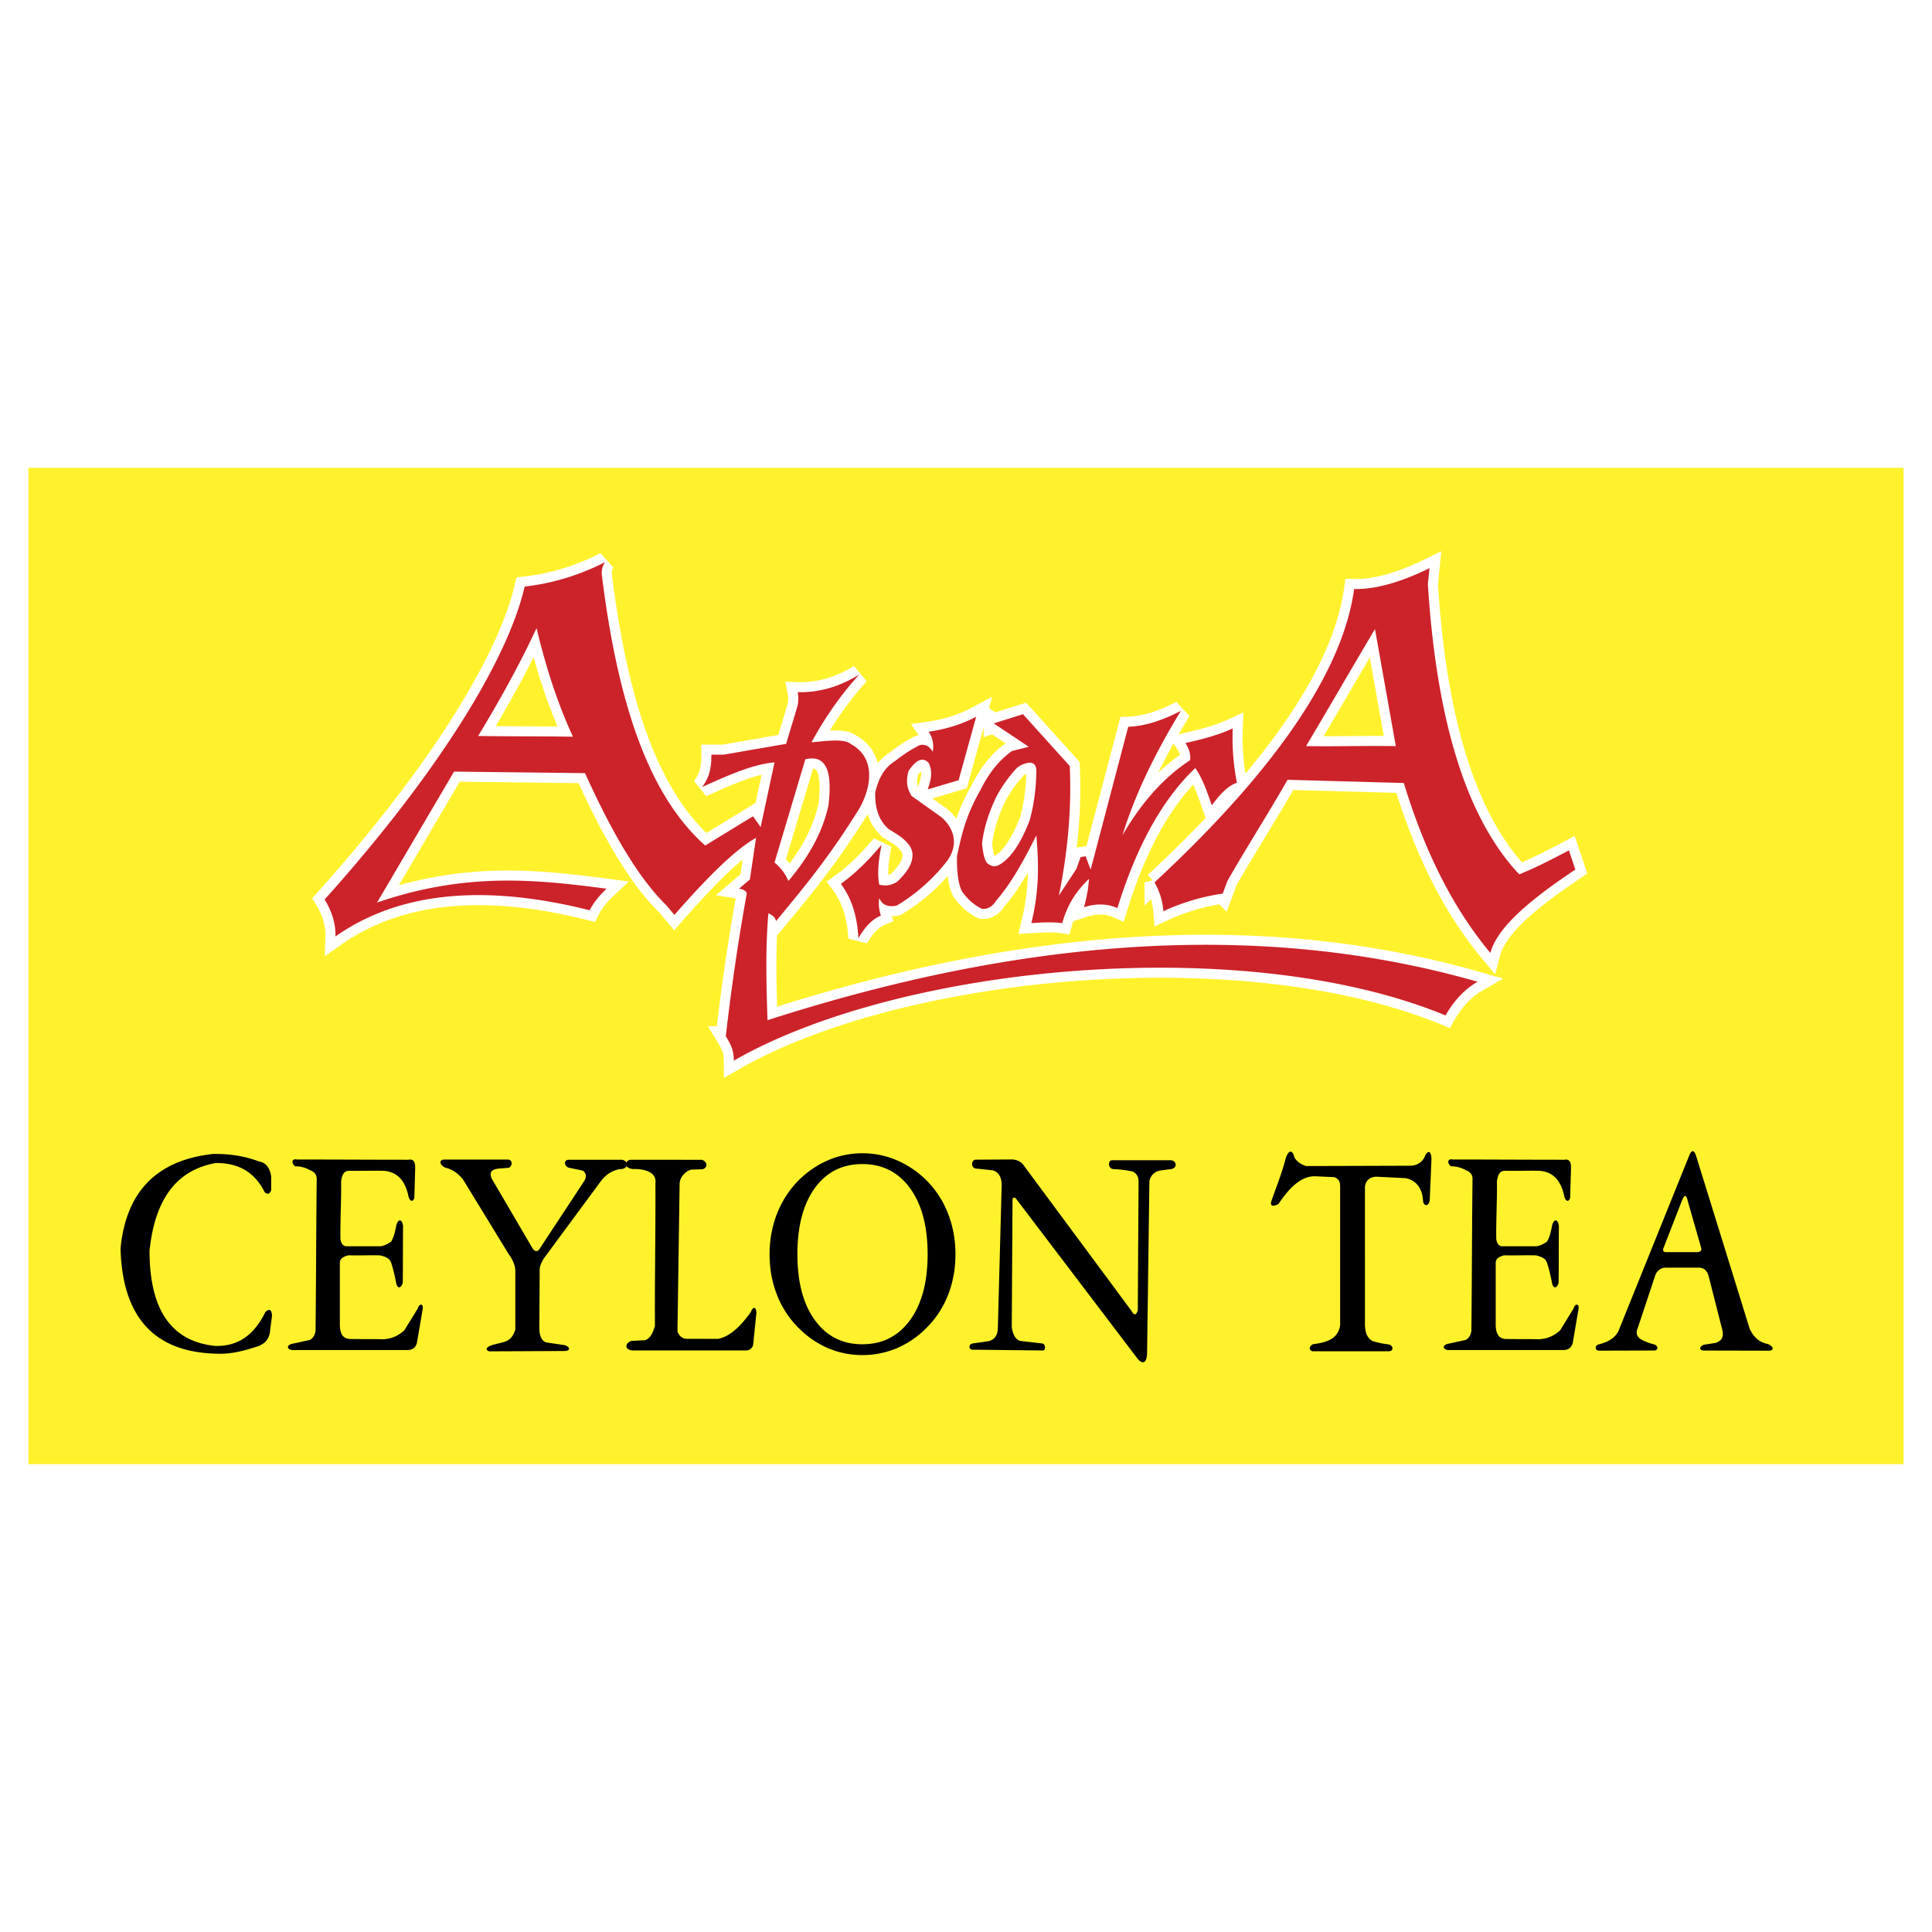 <svg xmlns="http://www.w3.org/2000/svg" width="2500" height="2500" viewBox="0 0 192.756 192.756"><path fill="#fff" d="M0 192.756h192.756V0H0v192.756z"/><path fill="#fff22d" d="M2.833 146.082h187.088V46.673H2.833v99.409z"/><path d="M45.301 76.983l-7.685 13.066c8.939-3.071 15.952-2.289 22.902-1.383-.76.717-1.323 1.434-1.689 2.151-10.622-2.673-19.075-1.802-25.363 2.614.036-1.23-.323-2.46-1.076-3.69 10.534-11.729 18.128-23.342 19.956-31.217a23.187 23.187 0 0 0 8.02-2.445c-.278.417-.38.879-.308 1.383 1.882 15.172 5.66 22.759 10.299 26.898l4.766-2.92.769 1.076 1.383-6.456c-2.285.208-4.76 1.362-7.225 2.46.506-.681.945-1.494.923-3.228h1.23c2.1-.359 4.135-.718 6.236-1.076.359-1.281.783-2.562 1.143-3.843a3.399 3.399 0 0 0 0-1.318c2.229.067 4.268-.6 6.147-1.756-1.788 1.955-3.377 4.208-4.765 6.763 1.401-.12 3.24-.416 3.928.176 2.504 1.363 2.101 4.321.754 6.58-2.838 4.522-5.031 7.252-8.218 11.074-.081-.343-.337-.599-.768-.768-.302 3.631-.202 7.018-.087 10.664 27.271-8.794 50.664-9.618 70.846-3.84-1.264.727-2.33 1.846-3.199 3.359-20.179-8.328-54.398-5.035-71.006 4.514-.004-1.047-.271-1.562-.799-2.434a218.89 218.89 0 0 1 2.093-14.262c-.081-.241-.337-.395-.77-.461l1.078-.923.614-4.149c-2.202 1.229-5.068 4.183-8.146 7.686l-.769-.923c-2.937-2.855-5.603-7.606-8.146-13.219-4.356-.049-8.712-.101-13.068-.153zm11.861-3.481c-1.659-3.613-2.768-7.226-3.628-10.839-1.707 3.67-3.725 7.296-5.832 10.766 3.128.049 6.332.024 9.46.073zm23.185 2.252l-3.074 10.298c.636.527 1.097 1.143 1.382 1.845 1.868-2.205 3.353-4.628 3.998-7.532.377-3.143-.063-5.139-2.306-4.611zm12.211 3.006c.319-.889.541-1.778.083-2.667-.667-.648-1.334-.164-2.001.833-.313 1.226-.069 1.833.298 2.476 1 .723 2.037 1.445 3.037 2.167 1.376 1.265 1.579 2.845.537 4.303a18.269 18.269 0 0 1-5.039 4.477c-.874.185-1.457-.065-1.751-.751a3.626 3.626 0 0 0 .167 1.751c-.98.405-1.658 1.265-2.251 2.251-.1-2.193-.683-3.999-1.75-5.419 1.469-1.033 2.883-2.477 4.063-3.897-.24 1.279-.473 2.702-.229 3.98.612.143 1.223.105 1.835-.333.431-.429.941-.948 1.276-1.667.234-.584.324-1.204-.022-1.788-.518-.826-1.423-1.312-2.135-1.75-1.032-.912-1.388-2.09-1.355-3.679.338-1.364.872-2.435 1.985-3.122.806-.607 1.322-.989 2.128-1.403.444-.358 1.179-.317 1.624.486.115-.667.049-1.334-.417-2.001 1.778-.258 3.362-.759 4.752-1.501l-1.751 6.336-3.084.918zm6.586-6.586l2.918-.917 4.668 5.169c.197 4.419-.229 8.714-1.083 12.922l1.75-2.668.417-1.167.5-.083.501 1.334 3.751-14.256c1.752-.055 3.502-.688 5.252-1.584-2.535 4.141-4.56 8.281-5.834 12.422 2.026-3.506 4.305-5.89 6.752-7.503.07-.495-.07-1.147-.476-1.709 1.647-.367 3.212-.76 4.727-1.459-.07 1.834.068 3.593.417 5.427-.918.285-1.716 1.196-2.501 2.242-.491-1.406-.948-2.731-1.65-3.718-3.621 3.46-6.04 8.413-7.771 13.973-1.006-.448-2.118-.477-3.334-.084.272-.944.438-1.889.5-2.834-1.191 1.161-2.109 2.427-2.672 4.428-1.001-.148-2.08-.072-3.08-.01.825-3.313.729-6.073.5-8.753-1.249 2.508-2.543 4.834-4.002 6.502-.368.594-.84.871-1.417.834-.771-.374-1.439-.957-2.001-1.751-.403-.812-.518-2.058-.5-3.501.443-1.995.819-3.949 2.334-6.585.846-1.726 1.902-3.032 3.168-3.919l1.667-.416c-1.167-.78-2.334-1.558-3.501-2.336zm4.252 4.669c-.013 1.772-.234 3.439-.667 5.002-.895 2.313-1.896 3.787-3.001 4.419-.417.259-.834.204-1.251-.167-.298-.375-.413-1.12-.5-1.917.157-1.451.629-3.007 1.417-4.668a13.768 13.768 0 0 1 2.001-2.835c.312-.299.729-.494 1.25-.583.418-.018.717.156.751.749zm11.794 11.19c12.82-11.901 18.854-21.563 19.912-29.264 2.085.042 4.591-.651 7.517-2.079l-.16 1.599c.837 13.152 3.659 23.146 9.115 28.947 1.652-.668 3.306-1.52 4.958-2.398l.64 1.918c-4.278 2.857-7.773 5.669-8.476 8.316-3.884-4.646-6.644-10.415-8.637-16.952-3.943-.106-7.652-.214-11.598-.319-1.919 3.357-4.074 6.717-5.993 10.075l-.479 1.28a21.143 21.143 0 0 0-5.918 1.759c-.084-1.014-.324-1.87-.881-2.882zm15.115-13.594c2.292-3.838 4.585-7.834 6.877-11.672l2.079 11.675c-2.987-.054-5.971.05-8.956-.003z" fill="none" stroke="#fff" stroke-width="2.004" stroke-miterlimit="2.613"/><path d="M45.301 76.983l-7.685 13.066c8.939-3.071 15.952-2.289 22.902-1.383-.76.717-1.323 1.434-1.689 2.151-10.622-2.673-19.075-1.802-25.363 2.614.036-1.23-.323-2.46-1.076-3.69 10.534-11.729 18.128-23.342 19.956-31.217a23.187 23.187 0 0 0 8.02-2.445c-.278.417-.38.879-.308 1.383 1.882 15.172 5.66 22.759 10.299 26.898l4.766-2.92.769 1.076 1.383-6.456c-2.285.208-4.76 1.362-7.225 2.46.506-.681.945-1.494.923-3.228h1.23c2.1-.359 4.135-.718 6.236-1.076.359-1.281.783-2.562 1.143-3.843a3.399 3.399 0 0 0 0-1.318c2.229.067 4.268-.6 6.147-1.756-1.788 1.955-3.377 4.208-4.765 6.763 1.401-.12 3.24-.416 3.928.176 2.504 1.363 2.101 4.321.754 6.58-2.838 4.522-5.031 7.252-8.218 11.074-.081-.343-.337-.599-.768-.768-.302 3.631-.202 7.018-.087 10.664 27.271-8.794 50.664-9.618 70.846-3.84-1.264.727-2.33 1.846-3.199 3.359-20.179-8.328-54.398-5.035-71.006 4.514-.004-1.047-.271-1.562-.799-2.434a218.89 218.89 0 0 1 2.093-14.262c-.081-.241-.337-.395-.77-.461l1.078-.923.614-4.149c-2.202 1.229-5.068 4.183-8.146 7.686l-.769-.923c-2.937-2.855-5.603-7.606-8.146-13.219-4.356-.049-8.712-.101-13.068-.153zm11.861-3.481c-1.659-3.613-2.768-7.226-3.628-10.839-1.707 3.67-3.725 7.296-5.832 10.766 3.128.049 6.332.024 9.46.073zm23.185 2.252l-3.074 10.298c.636.527 1.097 1.143 1.382 1.845 1.868-2.205 3.353-4.628 3.998-7.532.377-3.143-.063-5.139-2.306-4.611zm12.211 3.006c.319-.889.541-1.778.083-2.667-.667-.648-1.334-.164-2.001.833-.313 1.226-.069 1.833.298 2.476 1 .723 2.037 1.445 3.037 2.167 1.376 1.265 1.579 2.845.537 4.303a18.269 18.269 0 0 1-5.039 4.477c-.874.185-1.457-.065-1.751-.751a3.626 3.626 0 0 0 .167 1.751c-.98.405-1.658 1.265-2.251 2.251-.1-2.193-.683-3.999-1.75-5.419 1.469-1.033 2.883-2.477 4.063-3.897-.24 1.279-.473 2.702-.229 3.98.612.143 1.223.105 1.835-.333.431-.429.941-.948 1.276-1.667.234-.584.324-1.204-.022-1.788-.518-.826-1.423-1.312-2.135-1.75-1.032-.912-1.388-2.09-1.355-3.679.338-1.364.872-2.435 1.985-3.122.806-.607 1.322-.989 2.128-1.403.444-.358 1.179-.317 1.624.486.115-.667.049-1.334-.417-2.001 1.778-.258 3.362-.759 4.752-1.501l-1.751 6.336-3.084.918zm6.586-6.586l2.918-.917 4.668 5.169c.197 4.419-.229 8.714-1.083 12.922l1.75-2.668.417-1.167.5-.083.501 1.334 3.751-14.256c1.752-.055 3.502-.688 5.252-1.584-2.535 4.141-4.56 8.281-5.834 12.422 2.026-3.506 4.305-5.89 6.752-7.503.07-.495-.07-1.147-.476-1.709 1.647-.367 3.212-.76 4.727-1.459-.07 1.834.068 3.593.417 5.427-.918.285-1.716 1.196-2.501 2.242-.491-1.406-.948-2.731-1.65-3.718-3.621 3.46-6.04 8.413-7.771 13.973-1.006-.448-2.118-.477-3.334-.084.272-.944.438-1.889.5-2.834-1.191 1.161-2.109 2.427-2.672 4.428-1.001-.148-2.08-.072-3.08-.01.825-3.313.729-6.073.5-8.753-1.249 2.508-2.543 4.834-4.002 6.502-.368.594-.84.871-1.417.834-.771-.374-1.439-.957-2.001-1.751-.403-.812-.518-2.058-.5-3.501.443-1.995.819-3.949 2.334-6.585.846-1.726 1.902-3.032 3.168-3.919l1.667-.416c-1.167-.78-2.334-1.558-3.501-2.336zm4.252 4.669c-.013 1.772-.234 3.439-.667 5.002-.895 2.313-1.896 3.787-3.001 4.419-.417.259-.834.204-1.251-.167-.298-.375-.413-1.12-.5-1.917.157-1.451.629-3.007 1.417-4.668a13.768 13.768 0 0 1 2.001-2.835c.312-.299.729-.494 1.25-.583.418-.018.717.156.751.749zm11.794 11.19c12.82-11.901 18.854-21.563 19.912-29.264 2.085.042 4.591-.651 7.517-2.079l-.16 1.599c.837 13.152 3.659 23.146 9.115 28.947 1.652-.668 3.306-1.52 4.958-2.398l.64 1.918c-4.278 2.857-7.773 5.669-8.476 8.316-3.884-4.646-6.644-10.415-8.637-16.952-3.943-.106-7.652-.214-11.598-.319-1.919 3.357-4.074 6.717-5.993 10.075l-.479 1.28a21.143 21.143 0 0 0-5.918 1.759c-.084-1.014-.324-1.87-.881-2.882zm15.115-13.594c2.292-3.838 4.585-7.834 6.877-11.672l2.079 11.675c-2.987-.054-5.971.05-8.956-.003z" fill-rule="evenodd" clip-rule="evenodd" fill="#cc2229"/><path d="M86.04 135.195a8.705 8.705 0 0 1-3.329-.646 9.247 9.247 0 0 1-2.883-1.912 9.413 9.413 0 0 1-2.261-3.328c-.525-1.287-.787-2.672-.787-4.16 0-1.494.265-2.891.798-4.193a9.713 9.713 0 0 1 2.273-3.365c.887-.832 1.852-1.461 2.9-1.889a8.613 8.613 0 0 1 3.288-.641c1.155 0 2.261.217 3.316.648a9.543 9.543 0 0 1 2.9 1.881 9.547 9.547 0 0 1 2.282 3.365c.524 1.303.79 2.699.79 4.193 0 1.488-.261 2.873-.784 4.16a9.45 9.45 0 0 1-2.264 3.328 9.179 9.179 0 0 1-2.89 1.912 8.736 8.736 0 0 1-3.349.647zm-.003-1.078c2.002 0 3.587-.803 4.757-2.408 1.171-1.605 1.756-3.801 1.756-6.572 0-2.785-.585-4.984-1.756-6.59-1.17-1.605-2.755-2.408-4.757-2.408s-3.582.799-4.74 2.393c-1.158 1.6-1.739 3.801-1.739 6.605 0 2.785.581 4.979 1.748 6.58 1.162 1.601 2.742 2.4 4.731 2.4zm-59.56-3.219c-1.279 2.615-3.013 3.414-4.953 3.387-4.404-.414-6.605-3.578-6.605-9.496.564-5.49 2.959-8.105 6.605-8.752 2.284-.027 3.908.936 4.871 2.891.279.27.499.215.66-.166v-1.404c-.134-.828-.51-1.369-1.238-1.486-1.334-.514-2.849-.762-4.541-.744-5.614.607-8.697 3.744-9.248 9.414.165 6.799 3.303 10.316 9.413 10.51 1.651.096 3-.316 4.369-.758.569-.262.948-.549 1.118-1.33.055-.578.155-1.156.21-1.734-.043-.585-.263-.697-.661-.332zm5.12-13.214c-.055 5.037-.059 10.074-.114 15.109-.089.51-.333.812-.629.908-.551.111-1.101.246-1.652.357-.63.125-.606.551-.082.635h11.641c.328-.039.637-.139.826-.662l.578-3.385c.12-.613-.33-.641-.495-.082l-1.321 2.146c-.508.482-1.144.838-2.063.908-1.102-.027-2.333-.004-3.433-.031-.669-.068-.896-.531-.945-1.289v-6.275c0-.441.275-.615.826-.779 1.073.027 2.147-.023 3.22.006.633.18.954.312 1.104.84.172.516.362 1.324.465 1.908.128.588.458.588.66 0 .028-1.869.004-3.818.031-5.691-.128-.775-.527-.695-.686 0-.116.615-.248 1.162-.5 1.568-.358.256-.716.418-1.074.467h-3.302c-.42.02-.612-.252-.687-.713-.028-1.928.095-3.854.068-5.779.097-.65.272-1.014.784-1.043 1.266.027 2.221-.023 3.488.004 1.421.129 2.079 1.045 2.405 2.35.107.686.479.867.629.34l.083-2.891c.013-.508-.051-1.016-.661-.902-3.715 0-7.431-.025-11.146-.025-.503-.117-.584.359-.165.682.496-.012.991.117 1.486.381.462.192.682.471.661.938zm115.316 0c-.055 5.037-.059 10.074-.113 15.109-.089.51-.333.812-.629.908-.551.111-1.102.246-1.652.357-.63.125-.605.551-.082.635h11.643c.326-.039.636-.139.824-.662l.578-3.385c.119-.613-.33-.641-.494-.082-.441.715-.882 1.43-1.321 2.146-.508.482-1.145.838-2.064.908-1.102-.027-2.332-.004-3.433-.031-.668-.068-.896-.531-.944-1.289v-6.275c0-.441.275-.615.826-.779 1.073.027 2.146-.023 3.22.006.633.18.954.312 1.104.84.172.516.361 1.324.465 1.908.128.588.458.588.661 0 .027-1.869.003-3.818.029-5.691-.127-.775-.526-.695-.686 0-.115.615-.248 1.162-.5 1.568-.358.256-.716.418-1.074.467h-3.303c-.419.02-.611-.252-.686-.713-.028-1.928.095-3.854.067-5.779.097-.65.272-1.014.784-1.043 1.266.027 2.222-.023 3.486.004 1.423.129 2.082 1.045 2.408 2.35.105.686.478.867.629.34.026-.963.055-1.926.082-2.891.013-.508-.053-1.016-.66-.902-3.717 0-7.432-.025-11.147-.025-.503-.117-.584.359-.165.682.495-.012.991.117 1.486.381.463.192.683.471.661.938zm-102.594-1.993h6.384c.533.051.362.77.023.822-.247.025-.674.049-.921.072-.865.09-.985.412-.743 1.014 1.364 2.32 2.728 4.66 4.093 6.982.193.277.462.336.656.057 1.45-2.227 2.94-4.453 4.39-6.678.318-.436.368-.836-.041-1.162-.459-.098-.919-.193-1.378-.289-.479-.109-.593-.762-.073-.799h5.339a.666.666 0 0 1 .465.277c.068-.17.208-.268.435-.277l7.093.004c.58.223.584.783.051.943l-.933.031c-.498-.051-1.334.607-1.354 1.424-.071 4.98-.142 9.758-.214 14.736.195.479.509.723.943.725l3.12.004c1.17-.23 2.253-1.264 3.265-2.688.213-.574.525-.52.55.102-.121 1.09-.212 2.146-.333 3.234-.147.369-.413.539-.798.508H63.093c-.78-.068-.775-.707-.102-.955.435 0 .9-.059 1.336-.059.457-.127.796-.609 1.015-1.451-.024-4.812.072-9.395.049-14.207.125-.908-.67-1.393-2.007-1.43-.308.023-.603-.018-.871-.27-.119.178-.396.309-.653.277-.728.135-1.357.486-1.886 1.174l-5.731 7.762c-.232.416-.423.771-.4 1.236l-.034 5.871c.039.656.282 1.158.727 1.256.629.098 1.182.174 1.811.27.533.176.584.559.038.582l-7.583.035c-.357-.154-.333-.338.072-.543.491-.184.944-.252 1.416-.396.631-.172.949-.66 1.125-1.236v-5.912c-.04-.533-.258-1.064-.654-1.596l-4.57-7.473c-.444-.527-.911-.953-1.766-1.174-.563-.248-.675-.785-.106-.803zm57.78.53l10.802 14.582c.25.465.456.438.617-.078l.077-12.885c-.011-.447-.191-.725-.54-.947-.631-.141-1.3-.225-2.006-.252-.448-.055-.562-.756-.154-.885h5.941c.549.072.653.717.062.877l-.989.127c-.674.08-1.084.439-1.233 1.08l-.231 17.129c-.019.975-.395 1.215-.927.617l-12.19-16.049c-.202-.104-.306-.066-.309.23l-.076 12.654c.146.918.506 1.381 1.079 1.389l2.006.232c.281.07.341.723 0 .693l-6.943-.076c-.466.021-.472-.506-.077-.617l1.62-.232c.642-.164.931-.633.929-1.383l.383-14.279c-.042-.783-.35-1.246-.926-1.389l-1.62-.172c-.548-.016-.548-.91 0-.887l3.626-.021c.502.044.842.231 1.079.542zm28.232.115l10.208-.031c.784.051 1.368-.363 1.603-.896.226-.574.651-.766.675.252l-.167 3.965c-.025.76-.627.791-.676.17-.047-1.135-.629-2.051-1.745-2.25l-2.819-.143c-.661-.033-1.193.354-1.229 1.043l.001 13.836c.067.855.273 1.201.731 1.51.562.166 1.124.281 1.687.348.402.137.478.625 0 .674h-7.678c-.353-.121-.327-.488.074-.703 1.528-.184 2.537-.623 2.71-1.912v-13.752c.004-.477-.076-.836-.615-1.004l-1.857-.084c-1.253-.037-2.435.879-3.687 2.775-.545.266-.79.197-.734-.203.499-1.451 1.094-2.902 1.459-4.354.276-.846.687-.924.879-.084.258.413.653.696 1.18.843zm31.132 16.486l7.087-17.572c.247-.555.472-.527.675.086l5.329 17.199c.438.971 1.062 1.412 1.843 1.562.495.207.673.631.122.662l-6.518-.016c-.709-.047-.25-.559.067-.592l1.098-.17c.605-.213.831-.582.675-1.268l-1.35-5.314c-.133-.566-.445-.924-1.014-.928h-3.29c-.471.006-.905.311-1.066.844l-1.71 5.146c-.235.557-.104.898.329 1.18.45.238.9.393 1.351.506.37.172.354.539 0 .592l-5.616.016c-.339-.078-.379-.465-.028-.607.842-.216 1.585-.531 2.016-1.326zm4.818-7.894h2.953c.438-.006.585-.17.473-.496l-1.302-4.541c-.195-.875-.388-.635-.623-.041l-1.787 4.598c-.145.333-.05.493.286.48z" fill-rule="evenodd" clip-rule="evenodd"/></svg>